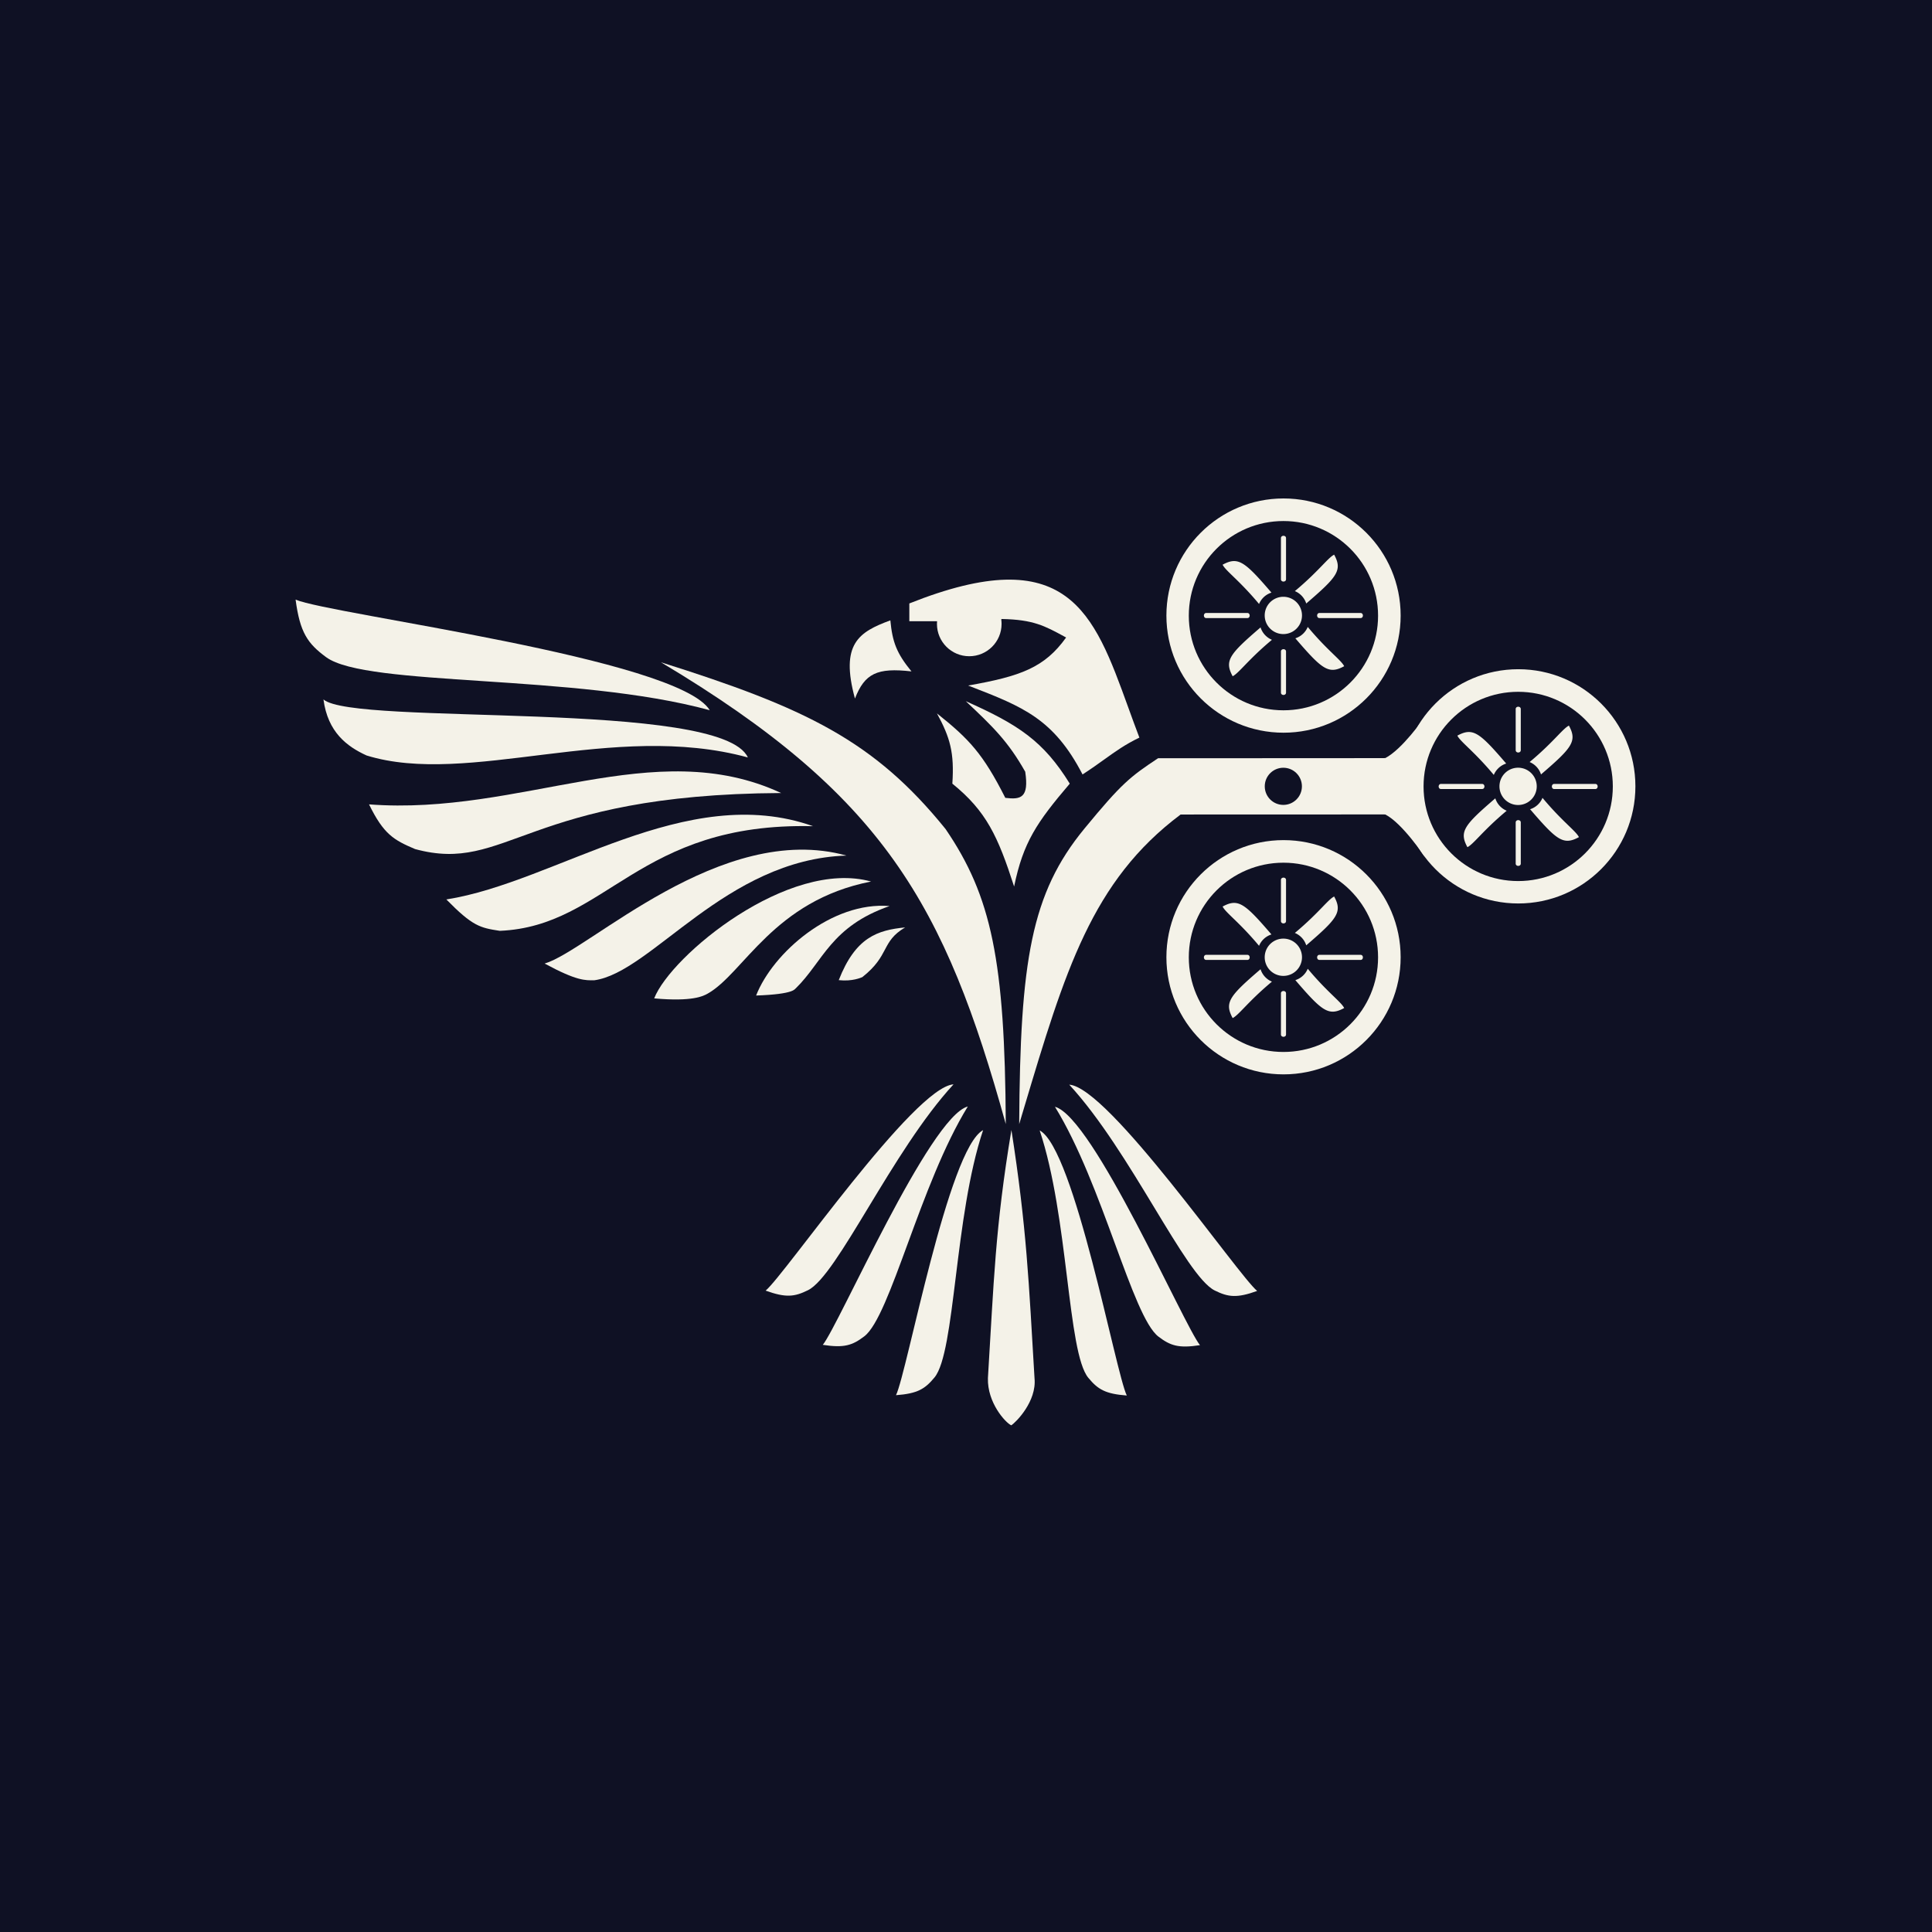 <?xml version="1.0" encoding="UTF-8"?>
<svg data-bbox="0 0 1000 1000" xmlns="http://www.w3.org/2000/svg" viewBox="0 0 1000 1000" height="1000" width="1000" data-type="color">
    <g>
        <path fill="#0F1124" d="M1000 0v1000H0V0z" data-color="1"/>
        <path fill="#F4F2E8" d="M471.775 347.515c-7.633-9.322-9.87-15.153-10.93-26.421-16.354 6.016-26.042 12.156-18.326 40.473 5.07-13.011 11.48-16.084 29.256-14.052" data-color="2"/>
        <path fill="#F4F2E8" d="M342.096 342.789c115.395 68.906 146.952 125.265 178.494 239.02-.431-84.558-7.408-117.909-31.187-152.731-36.944-45.687-72.413-62.708-147.307-86.289" data-color="2"/>
        <path fill="#F4F2E8" d="M571.626 393.06c5.775-4.148 10.757-7.726 18.118-11.276-2.037-5.33-3.944-10.594-5.803-15.727-17.825-49.207-31.282-86.357-113.275-53.715v9.204h14.299l.057.021q-.056.681-.056 1.377c0 9.236 7.488 16.723 16.724 16.723s16.723-7.487 16.723-16.723q0-1.214-.168-2.384l.332-.164c16.225.315 22.187 3.559 32.336 9.081l.004.003.901.49c-11.146 15.61-23.642 20.102-50.704 24.859l1.376.535c26.837 10.427 42.916 16.674 57.834 45.486 4.425-2.852 7.993-5.414 11.301-7.79zm-46.721 65.808c-8.384-25.951-14.317-38.951-31.968-53.252 1.067-16.107-1.164-23.847-7.972-36.364 16.671 13.276 23.837 20.887 35.379 43.719 8.028.991 12.347.017 10.313-13.518-8.867-15.698-16.64-23.226-30.776-36.529 27.335 12.163 40.234 20.715 53.828 42.692-17.093 20.053-24.118 30.437-28.804 53.252" clip-rule="evenodd" fill-rule="evenodd" data-color="2"/>
        <path fill="#F4F2E8" d="M153 310.371c18.49 7.807 198.094 30.324 214.366 57.238-69.812-19.065-177.467-11.957-198.546-27.448-9.657-7.096-13.568-12.811-15.82-29.79" data-color="2"/>
        <path fill="#F4F2E8" d="M396.293 668.027c10.046-8.351 76.835-105.419 97.25-106.77-31.916 34.644-60.051 98.993-75.309 106.541-6.99 3.457-11.461 4.008-21.941.229" data-color="2"/>
        <path fill="#F4F2E8" d="M650.695 668.191c-10.045-8.351-76.835-105.419-97.25-106.77 31.917 34.644 60.051 98.993 75.31 106.541 6.989 3.458 11.461 4.008 21.94.229" data-color="2"/>
        <path fill="#F4F2E8" d="M425.877 696.09c8.266-10.116 55.287-118.154 75.068-123.379-24.712 40.102-40.039 108.64-53.575 118.963-6.201 4.729-10.485 6.123-21.493 4.416" data-color="2"/>
        <path fill="#F4F2E8" d="M621.109 696.25c-8.266-10.116-55.286-118.153-75.068-123.379 24.713 40.102 40.04 108.64 53.575 118.963 6.201 4.729 10.485 6.124 21.493 4.416" data-color="2"/>
        <path fill="#F4F2E8" d="M463.764 722.152c5.753-11.728 27.013-127.621 45.091-137.202-14.961 44.667-14.324 114.894-25.162 128.021-4.965 6.014-8.821 8.345-19.929 9.181" data-color="2"/>
        <path fill="#F4F2E8" d="M583.227 722.316c-5.753-11.728-27.014-127.621-45.092-137.202 14.961 44.667 14.325 114.894 25.163 128.022 4.965 6.013 8.82 8.344 19.929 9.18" data-color="2"/>
        <path fill="#F4F2E8" d="M167.422 362.02c15.696 13.847 206.065-.083 219.666 30.036-69.811-19.066-144.513 15.286-197.354-1.027-10.15-4.643-20.06-12.03-22.312-29.009" data-color="2"/>
        <path fill="#F4F2E8" d="M191.008 416.344c78.892 5.999 147.512-36.488 213.297-5.876-132.556.704-141.801 41.993-189.465 29.009-11.012-4.684-16.231-7.601-23.832-23.133" data-color="2"/>
        <path fill="#F4F2E8" d="M231.029 465.551c56.786-8.901 123.927-61.25 189.835-37.911-90.767-2.219-106.628 51.815-162.181 54.157-10.232-1.562-14.053-2.384-27.654-16.246" data-color="2"/>
        <path fill="#F4F2E8" d="M281.9 498.734c22.887-6.665 91.179-73.929 156.224-55.891-62.58 1.973-100.917 60.608-130.584 64.553-4.643 0-8.793.452-25.64-8.662" data-color="2"/>
        <path fill="#F4F2E8" d="M338.604 516.761c8.669-22.188 69.524-72.359 112.257-60.484-50.582 9.903-65.908 47.582-84.645 58.06-2.178 1.218-7.848 4.233-27.612 2.424" data-color="2"/>
        <path fill="#F4F2E8" d="M391.363 515.285c8.67-22.188 39.241-48.814 69.072-46.308-30.488 10.601-34.433 28.804-48.527 42.569-.616.247-.329 3.041-20.545 3.739" data-color="2"/>
        <path fill="#F4F2E8" d="M434.137 507.315c8.67-22.189 20.052-25.887 34.351-27.284-12.615 7.478-7.725 14.34-22.148 25.722-.616.247-5.136 2.342-12.203 1.562" data-color="2"/>
        <path fill="#F4F2E8" d="M523.508 584.891c7.93 50.787 8.999 78.769 11.957 128.447 1.225 11.998-9.614 22.864-12.039 24.407-3.04-1.407-12.431-11.711-12.081-24.407 3.082-49.842 3.699-77.66 12.163-128.447" data-color="2"/>
        <path fill="#F4F2E8" d="M673.909 318.545a9.65 9.65 0 1 1-19.3 0 9.65 9.65 0 0 1 19.3 0" data-color="2"/>
        <path fill="#F4F2E8" d="M651.682 312.624a10.3 10.3 0 0 1 2.239-3.35 10.25 10.25 0 0 1 4.179-2.54c-13.848-16.13-17.21-18.827-25.278-14.443.758 1.512 2.633 3.329 5.429 6.038 3.303 3.199 7.888 7.642 13.431 14.295" clip-rule="evenodd" fill-rule="evenodd" data-color="2"/>
        <path fill="#F4F2E8" d="M658.354 331.162a10.3 10.3 0 0 1-3.35-2.24 10.26 10.26 0 0 1-2.54-4.179c-16.129 13.849-18.826 17.211-14.443 25.278 1.513-.757 3.33-2.633 6.038-5.429 3.2-3.302 7.642-7.888 14.295-13.43" clip-rule="evenodd" fill-rule="evenodd" data-color="2"/>
        <path fill="#F4F2E8" d="M676.888 324.494a10.3 10.3 0 0 1-2.239 3.349 10.26 10.26 0 0 1-4.179 2.541c13.849 16.129 17.211 18.826 25.278 14.442-.757-1.512-2.633-3.329-5.429-6.038-3.302-3.199-7.888-7.642-13.431-14.294" clip-rule="evenodd" fill-rule="evenodd" data-color="2"/>
        <path fill="#F4F2E8" d="M670.22 305.956a10.3 10.3 0 0 1 3.35 2.239 10.26 10.26 0 0 1 2.54 4.179c16.129-13.849 18.827-17.211 14.443-25.278-1.512.757-3.33 2.633-6.038 5.429-3.199 3.302-7.642 7.888-14.295 13.431" clip-rule="evenodd" fill-rule="evenodd" data-color="2"/>
        <path fill="#F4F2E8" d="M664.35 379.247c33.482 0 60.624-27.142 60.624-60.623 0-33.482-27.142-60.624-60.624-60.624s-60.623 27.142-60.623 60.624 27.142 60.623 60.623 60.623m-.044-11.597c27.052 0 48.982-21.93 48.982-48.982s-21.93-48.982-48.982-48.982c-27.053 0-48.983 21.93-48.983 48.982s21.93 48.982 48.983 48.982" clip-rule="evenodd" fill-rule="evenodd" data-color="2"/>
        <path fill="#F4F2E8" d="M665.648 278.411v21.481h-.001l.001.044c0 .606-.591 1.098-1.318 1.098s-1.318-.492-1.318-1.098l.001-.044h-.001v-21.526h.001c.028-.586.607-1.054 1.317-1.054s1.288.468 1.316 1.054h.002z" clip-rule="evenodd" fill-rule="evenodd" data-color="2"/>
        <path fill="#F4F2E8" d="M665.648 337.098v21.482h-.001l.001.043c0 .607-.591 1.099-1.318 1.099s-1.318-.492-1.318-1.099l.001-.043h-.001v-21.526h.001c.028-.586.607-1.054 1.317-1.054s1.288.468 1.316 1.054h.002z" clip-rule="evenodd" fill-rule="evenodd" data-color="2"/>
        <path fill="#F4F2E8" d="M682.825 317.282h21.481v.001l.044-.001c.606 0 1.098.59 1.098 1.318s-.492 1.318-1.098 1.318l-.044-.001v.001H682.78v-.001c-.586-.028-1.053-.607-1.053-1.317s.467-1.289 1.053-1.317v-.001z" clip-rule="evenodd" fill-rule="evenodd" data-color="2"/>
        <path fill="#F4F2E8" d="M624.223 317.282h21.482v.001l.043-.001c.607 0 1.099.59 1.099 1.318s-.492 1.318-1.099 1.318l-.043-.001v.001h-21.526v-.001c-.586-.028-1.054-.607-1.054-1.317s.468-1.289 1.054-1.317v-.001z" clip-rule="evenodd" fill-rule="evenodd" data-color="2"/>
        <path fill="#F4F2E8" d="M795.417 407.017a9.65 9.65 0 1 1-19.3 0 9.65 9.65 0 0 1 19.3 0" data-color="2"/>
        <path fill="#F4F2E8" d="M773.19 401.1a10.3 10.3 0 0 1 2.239-3.35 10.3 10.3 0 0 1 4.179-2.54c-13.849-16.129-17.21-18.826-25.278-14.443.757 1.513 2.633 3.33 5.429 6.039 3.302 3.199 7.888 7.641 13.431 14.294" clip-rule="evenodd" fill-rule="evenodd" data-color="2"/>
        <path fill="#F4F2E8" d="M779.862 419.638a10.3 10.3 0 0 1-3.35-2.239 10.26 10.26 0 0 1-2.54-4.179c-16.129 13.849-18.827 17.211-14.443 25.278 1.512-.757 3.33-2.633 6.038-5.429 3.199-3.302 7.642-7.888 14.295-13.431" clip-rule="evenodd" fill-rule="evenodd" data-color="2"/>
        <path fill="#F4F2E8" d="M798.396 412.966a10.3 10.3 0 0 1-2.239 3.35 10.25 10.25 0 0 1-4.179 2.54c13.849 16.129 17.21 18.827 25.278 14.443-.757-1.512-2.633-3.329-5.429-6.038-3.302-3.199-7.888-7.642-13.431-14.295" clip-rule="evenodd" fill-rule="evenodd" data-color="2"/>
        <path fill="#F4F2E8" d="M791.728 394.432a10.3 10.3 0 0 1 3.35 2.239 10.26 10.26 0 0 1 2.54 4.179c16.129-13.848 18.826-17.21 14.443-25.278-1.513.758-3.33 2.633-6.038 5.429-3.2 3.303-7.642 7.888-14.295 13.431" clip-rule="evenodd" fill-rule="evenodd" data-color="2"/>
        <path fill="#F4F2E8" d="M785.858 467.634c33.481 0 60.624-27.142 60.624-60.624s-27.143-60.623-60.624-60.623-60.624 27.142-60.624 60.623c0 33.482 27.142 60.624 60.624 60.624m-.045-11.597c27.052 0 48.982-21.93 48.982-48.982s-21.93-48.982-48.982-48.982-48.982 21.93-48.982 48.982 21.93 48.982 48.982 48.982" clip-rule="evenodd" fill-rule="evenodd" data-color="2"/>
        <path fill="#F4F2E8" d="M787.155 366.883v21.482h-.001l.001.043c0 .607-.59 1.099-1.318 1.099-.727 0-1.317-.492-1.317-1.099l.001-.043h-.001v-21.526h.001c.028-.586.606-1.054 1.316-1.054s1.289.468 1.317 1.054h.001z" clip-rule="evenodd" fill-rule="evenodd" data-color="2"/>
        <path fill="#F4F2E8" d="M787.155 425.575v21.481h-.001l.001.044c0 .606-.59 1.098-1.318 1.098-.727 0-1.317-.492-1.317-1.098l.001-.044h-.001V425.53h.001c.028-.586.606-1.053 1.316-1.053s1.289.467 1.317 1.053h.001z" clip-rule="evenodd" fill-rule="evenodd" data-color="2"/>
        <path fill="#F4F2E8" d="M804.333 405.759h21.481v.001l.044-.001c.606 0 1.098.59 1.098 1.318 0 .727-.492 1.318-1.098 1.318l-.044-.001v.001h-21.526v-.002c-.586-.028-1.054-.606-1.054-1.316s.468-1.289 1.054-1.317v-.001z" clip-rule="evenodd" fill-rule="evenodd" data-color="2"/>
        <path fill="#F4F2E8" d="M745.731 405.759h21.481v.001l.044-.001c.607 0 1.098.59 1.098 1.318 0 .727-.491 1.318-1.098 1.318l-.044-.001v.001h-21.525v-.002c-.586-.028-1.054-.606-1.054-1.316s.468-1.289 1.054-1.317v-.001z" clip-rule="evenodd" fill-rule="evenodd" data-color="2"/>
        <path fill="#F4F2E8" d="M673.909 495.474a9.65 9.65 0 1 1-19.3 0 9.65 9.65 0 0 1 19.3 0" data-color="2"/>
        <path fill="#F4F2E8" d="M651.682 489.557a10.3 10.3 0 0 1 2.239-3.35 10.3 10.3 0 0 1 4.179-2.54c-13.848-16.129-17.21-18.826-25.278-14.443.758 1.513 2.633 3.33 5.429 6.039 3.303 3.199 7.888 7.641 13.431 14.294" clip-rule="evenodd" fill-rule="evenodd" data-color="2"/>
        <path fill="#F4F2E8" d="M658.354 508.095a10.3 10.3 0 0 1-3.35-2.239 10.3 10.3 0 0 1-2.54-4.179c-16.129 13.849-18.826 17.211-14.443 25.278 1.513-.757 3.33-2.633 6.038-5.429 3.2-3.302 7.642-7.888 14.295-13.431" clip-rule="evenodd" fill-rule="evenodd" data-color="2"/>
        <path fill="#F4F2E8" d="M676.888 501.423a10.3 10.3 0 0 1-2.239 3.35 10.25 10.25 0 0 1-4.179 2.54c13.849 16.129 17.211 18.827 25.278 14.443-.757-1.512-2.633-3.329-5.429-6.038-3.302-3.199-7.888-7.642-13.431-14.295" clip-rule="evenodd" fill-rule="evenodd" data-color="2"/>
        <path fill="#F4F2E8" d="M670.216 482.889a10.3 10.3 0 0 1 3.35 2.239 10.25 10.25 0 0 1 2.54 4.18c16.129-13.849 18.827-17.211 14.443-25.279-1.512.758-3.329 2.633-6.038 5.429-3.199 3.303-7.642 7.889-14.295 13.431" clip-rule="evenodd" fill-rule="evenodd" data-color="2"/>
        <path fill="#F4F2E8" d="M664.35 556.091c33.482 0 60.624-27.142 60.624-60.624s-27.142-60.623-60.624-60.623-60.623 27.142-60.623 60.623c0 33.482 27.142 60.624 60.623 60.624m-.045-11.597c27.052 0 48.983-21.93 48.983-48.982s-21.931-48.982-48.983-48.982-48.982 21.93-48.982 48.982 21.93 48.982 48.982 48.982" clip-rule="evenodd" fill-rule="evenodd" data-color="2"/>
        <path fill="#F4F2E8" d="M665.648 455.34v21.482h-.001l.001.043c0 .607-.591 1.099-1.318 1.099s-1.318-.492-1.318-1.099l.001-.043h-.001v-21.526h.001c.028-.586.607-1.054 1.317-1.054s1.288.468 1.316 1.054h.002z" clip-rule="evenodd" fill-rule="evenodd" data-color="2"/>
        <path fill="#F4F2E8" d="M665.648 514.032v21.481h-.001l.001.044c0 .606-.591 1.098-1.318 1.098s-1.318-.492-1.318-1.098l.001-.044h-.001v-21.526h.001c.028-.586.607-1.053 1.317-1.053s1.288.467 1.316 1.053h.002z" clip-rule="evenodd" fill-rule="evenodd" data-color="2"/>
        <path fill="#F4F2E8" d="M682.825 494.22h21.481v.001l.044-.001c.606 0 1.098.59 1.098 1.318 0 .727-.492 1.317-1.098 1.317l-.044-.001v.001H682.78v-.001c-.586-.028-1.053-.606-1.053-1.316s.467-1.289 1.053-1.317v-.001z" clip-rule="evenodd" fill-rule="evenodd" data-color="2"/>
        <path fill="#F4F2E8" d="M624.223 494.22h21.482v.001l.043-.001c.607 0 1.099.59 1.099 1.318 0 .727-.492 1.317-1.099 1.317l-.043-.001v.001h-21.526v-.001c-.586-.028-1.054-.606-1.054-1.316s.468-1.289 1.054-1.317v-.001z" clip-rule="evenodd" fill-rule="evenodd" data-color="2"/>
        <path fill="#F4F2E8" d="m737.128 443.067-1.263-35.751h-36.857s9.093 9.732 17.967 14.234 20.153 21.517 20.153 21.517" data-color="2"/>
        <path fill="#F4F2E8" d="m737.085 371.601-1.57 35.751h-36.55s9.093-10.426 17.967-14.928 20.153-20.823 20.153-20.823" data-color="2"/>
        <path fill="#F4F2E8" d="M527.535 581.839c.466-84.579 6.178-119.425 33.785-152.977 19.276-23.427 23.618-26.797 38.121-36.414h15.674c48.714.001 101.024.003 116.695-.124v29.222c-18.38 0-38.135.01-58.239.02-20.831.011-42.039.022-62.484.022-45.941 34.405-59.858 80.973-81.161 152.258zm136.719-165.224c5.31 0 9.615-4.305 9.615-9.616 0-5.31-4.305-9.615-9.615-9.615s-9.615 4.305-9.615 9.615 4.305 9.616 9.615 9.616" clip-rule="evenodd" fill-rule="evenodd" data-color="2"/>
    </g>
</svg>
